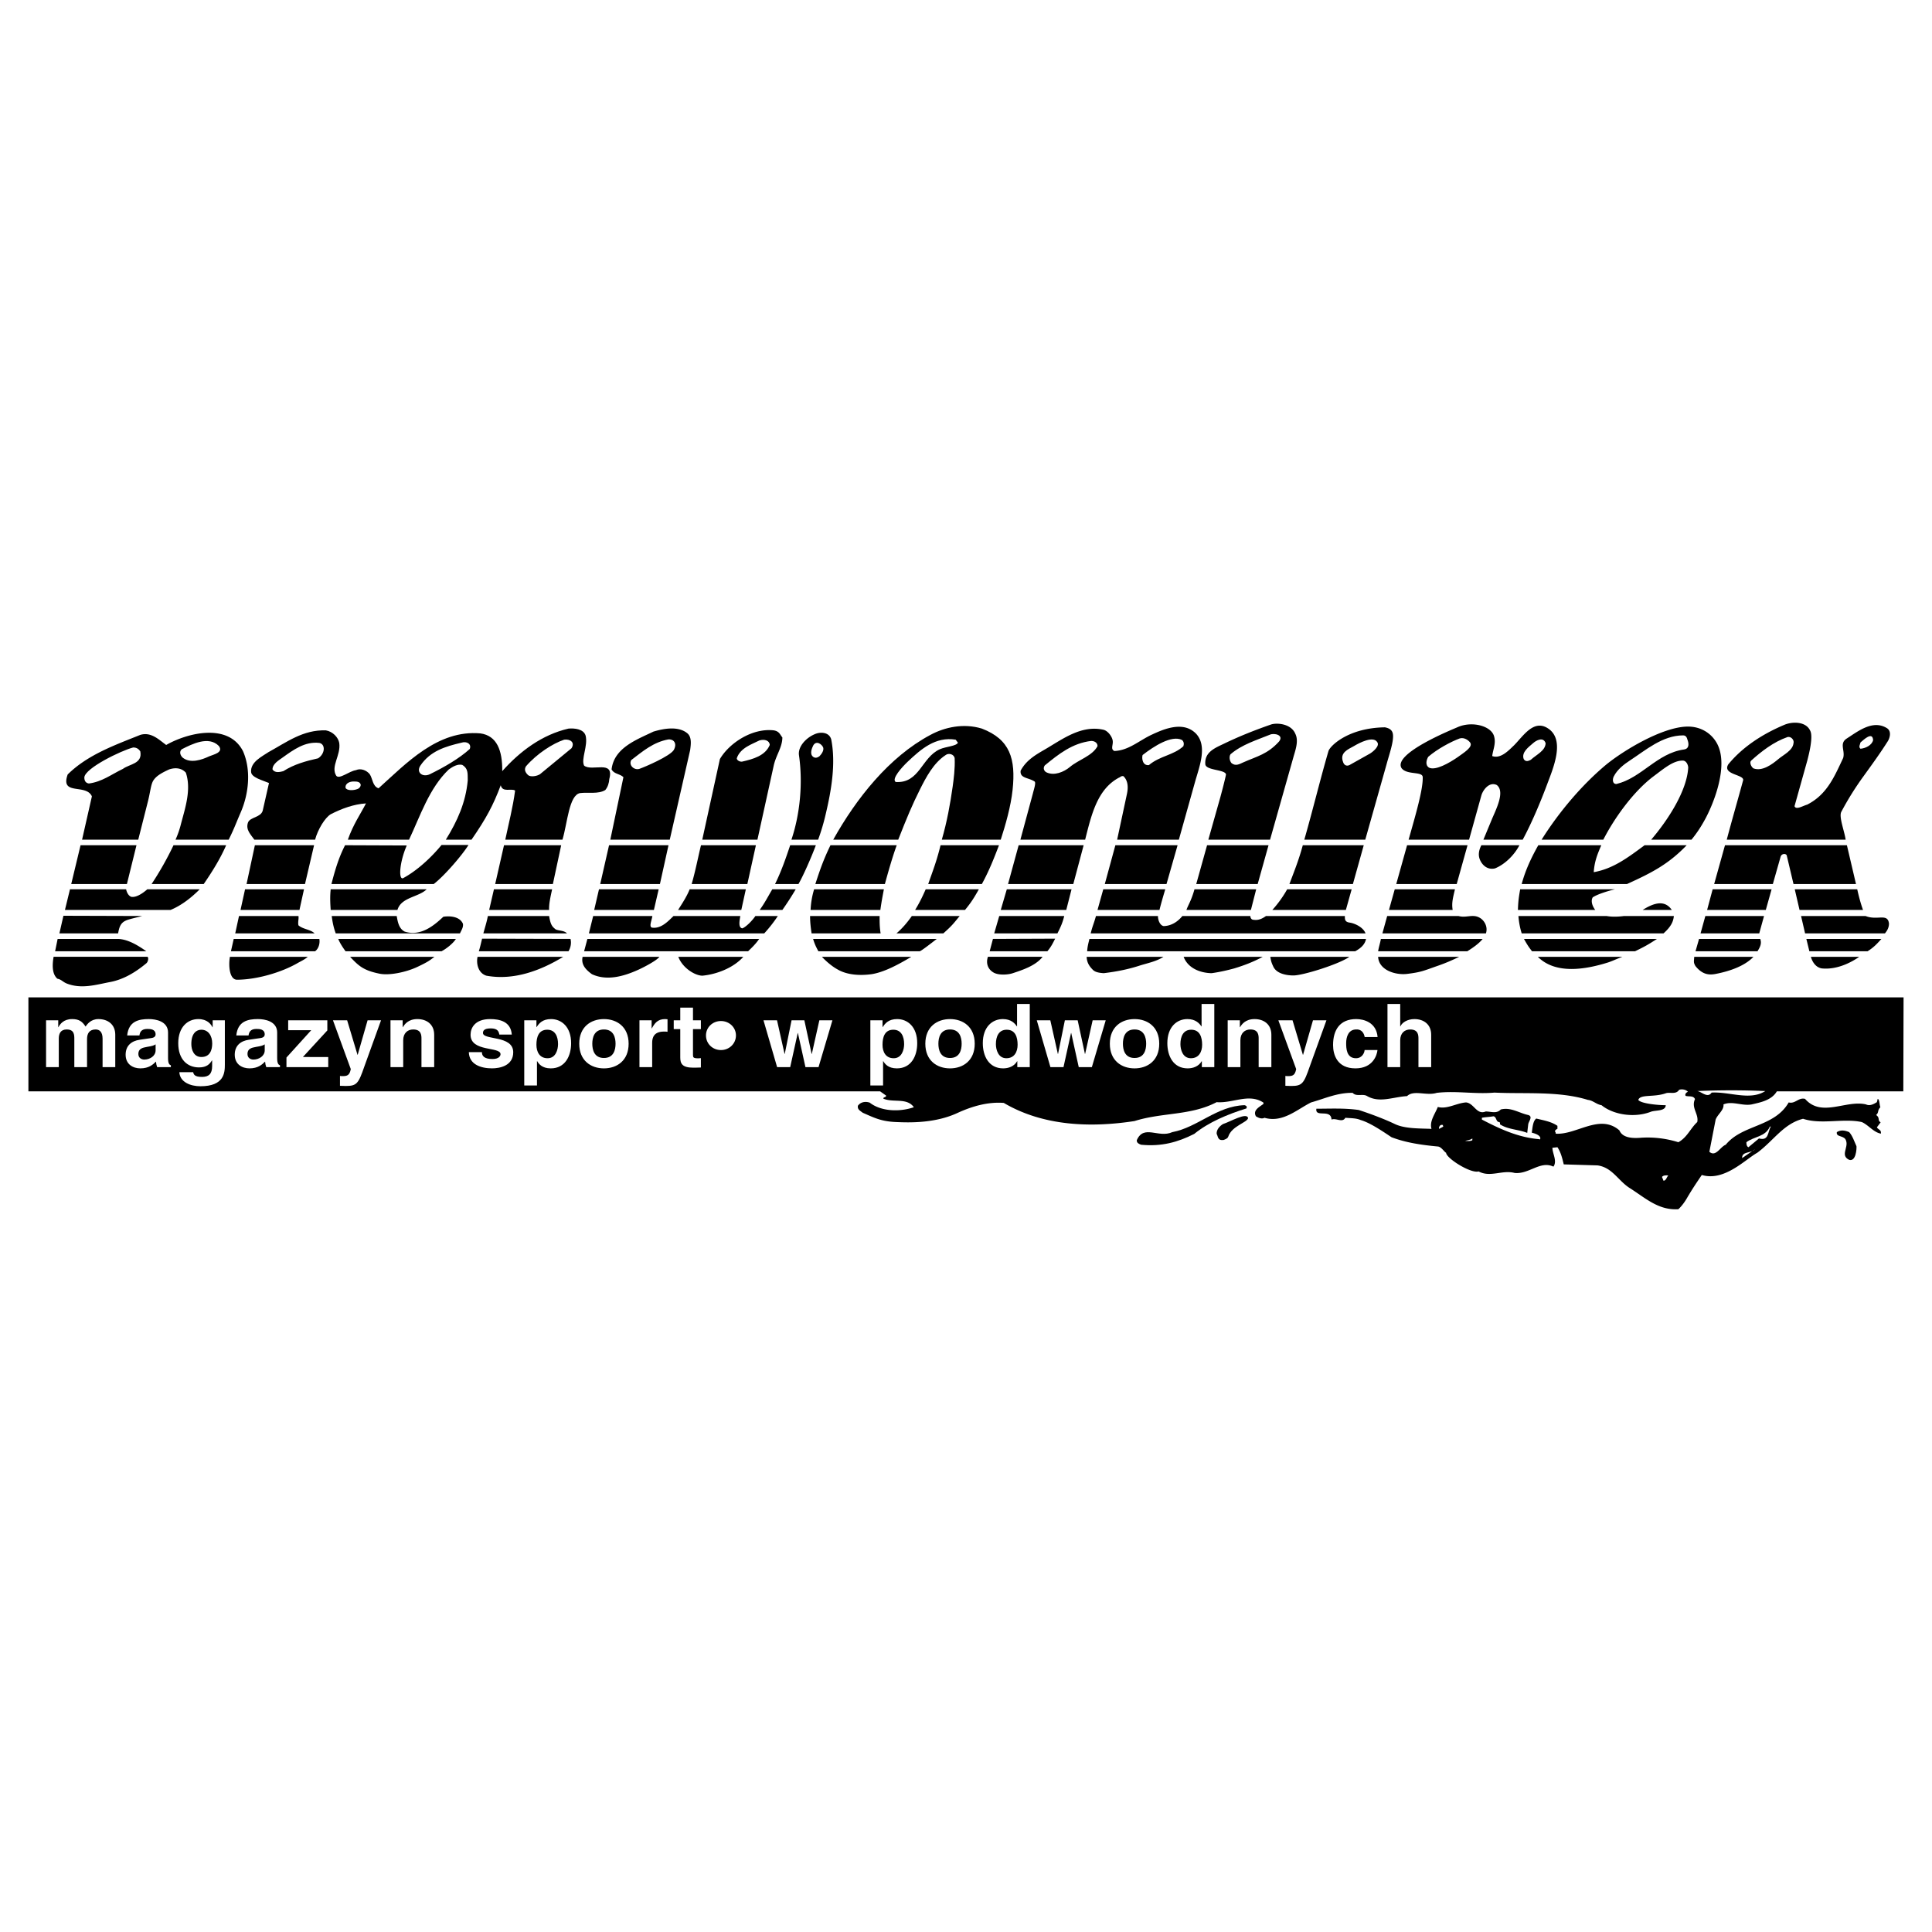 <svg xmlns="http://www.w3.org/2000/svg" width="2500" height="2500" viewBox="0 0 192.756 192.756"><g fill-rule="evenodd" clip-rule="evenodd"><path fill="#fff" d="M0 0h192.756v192.756H0V0z"/><path d="M97.961 72.691c2.814 1.081 3.393 3.016 3.066 6.107-.176 1.658-.703 3.493-1.182 4.976h-5.88c.527-1.834.829-3.519 1.081-5.278.101-.729.251-1.86.201-2.84-.05-.402-.603-.578-.93-.302-1.181.779-1.935 2.211-2.538 3.418-.779 1.558-1.282 2.765-2.162 5.001h-6.484c2.287-4.097 5.579-8.269 9.701-10.455 1.433-.777 3.318-1.18 5.127-.627zM58.428 73.395c.251 1.031-.478 2.337-.151 2.991.779.628 3.041-.628 2.514 1.332-.025.402-.151.805-.402 1.105-.704.428-1.709.201-2.513.302-1.106.201-1.257 2.966-1.759 4.65h-5.705c.352-1.684.754-3.192.98-4.901-.402-.251-1.256.226-1.433-.528-.754 2.01-1.458 3.317-2.916 5.429H44.48c1.156-1.86 1.985-3.72 2.187-5.906-.025-.628.1-1.156-.553-1.558-.452-.101-.905.15-1.332.452-1.96 1.86-2.865 4.675-3.971 7.012h-6.107c.553-1.558 1.257-2.539 1.81-3.619-1.231.076-2.438.528-3.519 1.081-.578.352-1.282 1.508-1.559 2.539h-6.057c-.352-.502-.905-1.005-.628-1.734.226-.528 1.257-.477 1.458-1.156l.628-2.765c-.654-.276-1.76-.553-1.785-1.106-.076-1.005 1.131-1.558 1.709-1.96 1.835-1.005 3.468-2.262 5.755-2.187.704.126 1.231.704 1.332 1.257.176 1.231-.879 2.337-.302 3.267.302.402 1.282-.453 1.961-.553.502-.226 1.08.025 1.382.402.302.453.276 1.207.88 1.407 2.765-2.488 5.906-5.855 10.153-5.479 1.659.226 2.212 1.709 2.187 3.77 1.784-2.01 3.996-3.644 6.61-4.247.578-.051 1.508.025 1.709.703z"/><path d="M68.556 73.144c.478.377.377 1.106.302 1.684l-2.036 8.947h-5.931l1.307-6.233c-.352-.352-.93-.302-1.181-.779.251-2.161 2.513-2.966 4.172-3.77 1.005-.302 2.462-.578 3.367.151zM78.056 73.571c0 1.005-.653 1.785-.879 2.89l-1.608 7.314h-5.504l1.759-8.042c.905-1.559 3.192-3.116 5.378-2.865.578.1.628.452.854.703zM82.932 73.772c.478 2.438 0 5.127-.553 7.464a21.13 21.13 0 0 1-.754 2.539h-2.664c.855-2.539 1.156-5.63.754-8.419-.126-.88.729-1.759 1.583-2.111.578-.252 1.433-.202 1.634.527zM24.248 74.953c.854 1.96.528 4.348-.226 6.082-.502 1.156-.654 1.634-1.207 2.74h-5.303a9.123 9.123 0 0 0 .528-1.508c.402-1.558 1.081-3.468.502-5.177-.427-.478-1.056-.528-1.659-.327-.83.377-1.307.679-1.583 1.106-.251.402-.302 1.131-.528 2.036l-.98 3.871H8.188l.98-4.323c-.578-1.307-3.192-.025-2.413-2.187 2.011-1.985 4.75-2.94 7.238-3.945 1.081-.327 1.859.477 2.588 1.005 2.112-1.208 6.209-2.238 7.667.627z"/><path d="M67.224 74.828c-.402.628-2.865 1.684-3.443 1.885-.502.151-1.081-.352-.804-.879 1.181-.905 2.212-1.784 3.695-2.061.502-.051.929.351.552 1.055zM95.574 74.099c-.176.352-1.181.377-1.81.653-1.835.83-2.011 3.418-4.398 3.268-.452-.302.628-1.483 1.181-2.011 1.333-1.257 2.765-2.538 4.801-2.212l.226.302zM57.02 74.652l-3.141 2.588c-.302.201-.93.302-1.181.101-.277-.251-.428-.553-.227-.88 1.106-1.281 2.689-2.287 3.82-2.664.579-.075 1.106.252.729.855zM76.799 74.325c-.452 1.08-1.658 1.407-2.739 1.658-.226.051-.553-.125-.553-.326.352-1.056 1.533-1.408 2.262-1.785.503-.15 1.006.001 1.03.453zM21.834 74.426c.503.653-.553.854-.955 1.03-.754.352-1.885.754-2.664.125-.302-.302-.302-.653-.076-.83 1.031-.527 2.691-1.356 3.695-.325zM31.737 75.657c-1.231.276-2.413.603-3.468 1.281-.302.076-.83.227-1.081-.176 0-.553.628-.905 1.005-1.181 1.056-.754 2.237-1.634 3.669-1.458.629.127.579 1.082-.125 1.534zM46.867 74.727c-1.056.955-2.538 1.81-3.971 2.513-.729.352-1.408-.176-.955-.854.98-1.458 2.488-1.91 4.097-2.287.527-.176 1.03.125.829.628zM82.128 74.576c.1.302-.176.679-.377.88-.202.15-.428.201-.628.05-.377-.301-.101-.879 0-1.105.301-.579.879-.151 1.005.175zM13.994 74.953c.251 1.257-1.056 1.257-1.734 1.759-1.156.553-2.061 1.282-3.393 1.458-.327-.05-.453-.276-.453-.603.05-.93 3.694-2.689 4.875-2.991.378 0 .554.176.705.377zM35.984 78.271c.025.151-.1.377-.327.453-.377.151-1.056.176-1.182-.125-.05-.503.528-.654.88-.628.252-.002.554.023.629.3z" fill="#fff"/><path d="M81.399 84.328c-.478 1.282-1.282 3.091-1.734 3.871h-2.337c.628-1.282 1.056-2.514 1.508-3.871h2.563zM89.466 84.328c-.402 1.106-.804 2.488-1.181 3.871h-6.937c.553-1.709.879-2.563 1.508-3.871h6.61zM99.67 84.328c-.527 1.382-1.006 2.589-1.709 3.871h-5.353c.453-1.307.83-2.237 1.231-3.871h5.831zM40.583 84.353c-.704 1.608-.854 3.418-.377 3.268 1.407-.754 2.815-2.061 3.846-3.317h2.689c-.603.98-2.388 3.066-3.468 3.896H33.069c.528-2.086.93-3.016 1.357-3.871l6.157.024zM55.99 84.328l-.829 3.87h-5.756l.88-3.87h5.705zM66.696 84.328l-.854 3.87h-5.957l.88-3.87h5.931zM75.417 84.328l-.854 3.871h-5.555c.377-1.307.654-2.74.93-3.871h5.479zM31.335 84.328l-.905 3.87h-5.831l.83-3.87h5.906zM22.564 84.328c-.579 1.332-1.357 2.589-2.237 3.871h-5.202a31.681 31.681 0 0 0 2.187-3.871h5.252zM13.617 84.328l-.955 3.87H7.107l.93-3.87h5.58zM30.33 88.726l-.453 2.061h-5.881l.453-2.061h5.881zM97.66 88.726c-.479.854-.78 1.332-1.383 2.061h-4.976c.427-.704.679-1.207 1.056-2.061h5.303zM19.925 88.726c-.83.83-1.81 1.609-2.916 2.061H6.479l.502-2.061h5.604c.05.302.251.679.528.754.528.076 1.181-.402 1.583-.754h5.229zM42.569 88.726c-.83.804-2.539.779-2.916 2.061h-6.66c-.05-.729-.076-1.357 0-2.061h9.576zM55.085 88.726c-.151.704-.327 1.433-.301 2.061h-5.981l.477-2.061h5.805zM74.412 88.726l-.453 2.061h-6.308c.402-.628.879-1.357 1.156-2.061h5.605zM79.388 88.726a29.402 29.402 0 0 1-1.332 2.061h-2.262c.553-.779.779-1.257 1.257-2.061h2.337zM87.833 90.787h-6.961a8.34 8.34 0 0 1 .352-2.061h6.961c-.151.804-.227 1.181-.352 2.061zM65.716 88.726l-.477 2.061h-5.957l.478-2.061h5.956zM95.75 91.39c-.628.754-.704.905-1.634 1.734h-4.674c.578-.503 1.055-1.056 1.533-1.734h4.775zM29.777 91.39c.05.277-.075.604 0 .93.452.402 1.206.402 1.608.804h-7.917l.377-1.734h5.932zM54.784 91.39c.15.88.301 1.056.653 1.332.302.151.854.101 1.131.402h-8.344c.201-.729.327-1.106.452-1.734h6.108zM65.088 91.39c-.075.478-.352 1.056-.05 1.156.93.151 1.659-.679 2.161-1.156h6.661c-.05.377-.251 1.156.201 1.231.302-.101.905-.653 1.307-1.231h2.237a13.908 13.908 0 0 1-1.357 1.734H58.754l.427-1.734h5.907zM87.858 93.124h-6.886c-.1-.679-.151-1.181-.151-1.734h6.937c-.001.653-.001 1.081.1 1.734zM39.579 91.39c.101.553.201 1.257.804 1.559 1.533.478 2.815-.503 3.846-1.483.427-.075 1.608-.125 1.96.704.05.352-.15.628-.301.955h-12.39c-.227-.604-.327-1.156-.402-1.734h6.483v-.001zM14.194 91.39c-.477.126-1.382.327-1.633.453-.578.251-.679.754-.779 1.282H5.926l.402-1.759 7.866.024zM31.863 93.677c.075.453-.075.98-.428 1.231h-8.394l.277-1.231h8.545zM56.92 93.677c.1.402.025.854-.201 1.231h-8.947c.15-.478.226-.854.326-1.256l8.822.025zM75.744 93.677c-.401.578-.778.905-1.105 1.231H58.277l.327-1.231h17.14zM93.462 93.677c-.553.428-1.583 1.231-1.709 1.231H81.65c-.201-.377-.352-.653-.528-1.231h12.34zM45.484 93.677c-.276.453-.955.98-1.432 1.231h-9.576c-.201-.276-.553-.779-.729-1.231h11.737zM14.597 94.908H5.499l.251-1.231h5.957c.98 0 2.01.603 2.89 1.231zM74.161 95.461c-1.005 1.13-2.714 1.759-4.097 1.884-.779-.024-1.985-.804-2.388-1.884h6.485zM90.924 95.461c-1.182.704-2.664 1.533-3.971 1.734-1.105.15-2.413.101-3.393-.478-.603-.327-1.206-.879-1.558-1.256h8.922zM41.589 96.492c-1.081.502-2.739.854-3.719.653-1.634-.327-2.111-.805-2.941-1.684h8.419c-.477.352-.578.478-1.759 1.031zM56.191 95.461c-2.212 1.357-4.926 2.387-7.665 1.884-.805-.251-1.031-1.181-.88-1.884h8.545zM65.792 95.461c-.276.377-1.533 1.031-2.086 1.282-1.433.653-3.142 1.156-4.649.452-.729-.527-1.081-1.03-.93-1.734h7.665zM30.707 95.461c-.276.251-.704.453-.93.578-1.709 1.006-4.223 1.709-6.158 1.709-.754-.05-.829-1.482-.678-2.287h7.766zM14.722 95.461c.126.125.05.478-.101.628-1.081.904-2.287 1.633-3.619 1.885-1.458.276-2.865.729-4.348.15-.377-.15-.528-.402-.93-.478-.604-.527-.478-1.583-.377-2.186h9.375v.001zM180.598 72.892c.326.579-.102 2.288-.277 2.966l-1.281 4.574c.15.402.805-.025 1.256-.151 1.986-1.005 2.715-2.79 3.594-4.649.227-.754-.426-1.458.377-1.96 1.131-.729 2.615-1.91 4.021-1.005.428.302.277.905.076 1.257-.779 1.231-1.584 2.337-2.438 3.519a29.565 29.565 0 0 0-2.213 3.543c-.275.478.303 1.91.428 2.79h-11.863c.504-1.91 1.131-4.072 1.635-5.931.125-.579-2.111-.553-1.482-1.583 1.482-1.81 3.543-3.091 5.654-3.971.853-.329 2.11-.278 2.513.601zM149.08 73.521c.176.679-.125 1.282-.201 1.91.83.302 1.609-.528 2.162-1.056.93-.93 1.961-2.639 3.393-1.709 1.76 1.131.527 3.971-.074 5.58-.705 1.885-1.584 3.946-2.439 5.529H148l.855-2.061c.4-.955 1.33-2.74.477-3.393-.729-.352-1.357.453-1.533 1.031l-1.23 4.423h-6.033c.705-2.488 1.459-5.052 1.408-6.258-.051-.578-1.584-.176-2.111-.879-.904-1.458 5.102-3.871 5.555-4.072 1.481-.679 3.467-.126 3.692.955zM129.227 73.194c.377.729 0 1.684-.201 2.413l-2.312 8.168h-6.158l1.207-4.273c.176-.653.428-1.608.553-2.211 0-.528-1.984-.402-2.061-1.03-.102-1.257 1.029-1.659 1.91-2.086 1.508-.729 3.041-1.332 4.625-1.885.575-.202 2.009-.102 2.437.904zM171.248 74.073c1.383 2.338-.479 6.56-1.258 7.892a12.226 12.226 0 0 1-1.23 1.81h-4.021c1.76-2.061 3.568-4.926 3.695-7.188 0-.201-.152-.704-.555-.704-.979 0-1.934.855-2.99 1.634-1.959 1.508-3.82 4.097-4.926 6.258h-6.156c1.732-2.765 4.02-5.454 6.383-7.439 1.734-1.433 5.629-3.795 8.143-3.845 1.28-.026 2.337.603 2.915 1.582zM119.324 73.194c1.156 1.232.352 3.242-.076 4.75l-1.633 5.831h-6.158l.98-4.575c.102-.477.176-1.256-.352-1.759-.227-.05-.303.101-.453.15-2.16 1.156-2.738 3.695-3.367 6.183h-6.459l1.256-4.65c.076-.326.328-1.055.152-1.156-.604-.402-1.484-.302-1.383-1.081.553-1.031 1.457-1.559 2.412-2.111 1.734-1.005 3.645-2.488 5.881-1.96.428.126.805.654.881 1.03.1.453-.252.88.176 1.081 1.432-.05 2.486-1.056 3.744-1.634 1.231-.576 3.141-1.381 4.399-.099zM138.977 73.294c.076.729-.377 1.985-.627 2.916l-2.137 7.565h-6.082c.83-2.89 1.584-6.007 2.412-8.847.176-.528 1.986-2.312 5.631-2.363.377.076.754.227.803.729z"/><path d="M127.617 73.973c-1.156 1.282-2.211 1.483-3.568 2.086-.352.151-.754.427-1.182.076-.201-.227-.252-.654-.1-.88 1.131-.98 2.664-1.433 3.945-1.96.403-.177 1.409.025.905.678zM168.357 73.797c.15.377.201.905-.352.98-2.689.377-4.223 2.84-6.736 3.443-.426 0-.402-.503-.25-.779.352-.679 1.004-1.181 1.582-1.559 1.584-1.03 3.268-2.513 5.328-2.513.303.001.378.252.428.428zM186.881 73.847c-.127.503-.73.805-1.258.855-.227-.176-.025-.453 0-.629.326-.276 1.207-1.13 1.258-.226zM178.938 74.149c-.074.729-1.004 1.156-1.508 1.583-.627.528-1.607 1.256-2.488.93-.225-.15-.426-.603-.225-.779 1.029-.93 2.236-1.859 3.594-2.337.351-.126.728.276.627.603zM118.066 74.45c-.979.905-2.336.955-3.441 1.885-.629.076-.73-.678-.629-1.005 1.131-.88 2.891-2.01 3.92-1.508.201.151.227.402.15.628zM146.668 74.073c.352.453-.678 1.056-1.256 1.483-.805.553-2.188 1.357-2.84 1.031-.428-.276-.227-.829-.076-1.081.904-.779 2.262-1.508 3.143-1.834.451-.126.853.175 1.029.401zM154.207 74.149c-.023.754-.904 1.131-1.482 1.659-.201.101-.502.251-.703-.075-.252-.679.502-1.207.93-1.583.3-.277 1.03-.679 1.255-.001zM109.498 74.45c-.529.98-1.912 1.357-2.74 2.062-.629.527-1.584.904-2.338.553-.275-.126-.377-.453-.176-.704 1.383-1.131 2.74-2.212 4.625-2.438.402 0 .652.251.629.527zM137.395 74.023c.326.402-.453 1.005-.703 1.156l-2.062 1.156c-.326.151-.553-.05-.627-.301-.377-.955.527-1.282 1.055-1.584.628-.377 1.934-1.03 2.337-.427z" fill="#fff"/><path d="M159.762 84.328c-.377.88-.678 1.583-.754 2.689 1.986-.352 3.469-1.508 5.076-2.689h4.197c-1.834 1.91-3.518 2.765-5.955 3.871H151.82c.377-1.433 1.031-2.765 1.658-3.871h6.284zM151.594 84.328c-.553 1.056-1.508 1.935-2.438 2.312-.754.176-1.281-.326-1.508-.879-.176-.427-.125-.905.15-1.433h3.796zM108.115 84.328l-1.031 3.87h-6.51l1.057-3.87h6.484zM117.488 84.328l-1.105 3.87h-6.156l1.054-3.87h6.207zM126.562 84.328l-1.082 3.87h-6.13l1.08-3.87h6.132zM136.062 84.328l-1.082 3.871h-6.332c.426-1.156.904-2.287 1.332-3.871h6.082zM146.416 84.328l-1.08 3.87h-6.031l1.08-3.87h6.031zM184.266 84.328l.906 3.871h-6.234l-.678-2.865c-.102-.201-.502-.176-.604.125l-.779 2.74h-5.855l1.08-3.871h12.164zM145.16 88.726c-.176.779-.352 1.332-.227 2.061h-6.357l.578-2.061h6.006zM161.119 88.726c-.629.151-1.734.478-2.211.804-.176.277-.127.754.25 1.257h-7.715c.025-.779.074-1.231.227-2.061h9.449zM176.752 88.726l-.578 2.061h-5.856l.553-2.061h5.881zM185.297 88.726c.176.804.377 1.508.578 2.061h-6.334l-.477-2.061h6.233zM125.33 88.726l-.527 2.061h-6.434c.201-.553.477-.905.805-2.061h6.156zM134.855 88.726l-.578 2.061h-7.338a11.192 11.192 0 0 0 1.482-2.061h6.434zM106.908 88.726l-.527 2.061h-6.535l.603-2.061h6.459zM116.258 88.726c-.201.679-.402 1.357-.578 2.061h-6.182l.576-2.061h6.184zM166.799 90.787h-2.914c1.23-.779 2.236-.98 2.914 0zM160.291 91.39c.527.101 1.205.075 1.732 0H167c-.051.553-.275 1.056-1.029 1.734h-14.15a7.6 7.6 0 0 1-.326-1.734h8.796zM134.178 91.39c0 .302-.025.578.451.654.578.076 1.408.502 1.609 1.081h-27.42c.201-.804.303-.93.527-1.734h6.184c0 .453.227.955.578 1.005.805-.025 1.432-.478 1.859-1.005h6.785c0 .251.15.377.328.377.527.076.904-.15 1.23-.377h7.869v-.001zM145.512 91.39c.805.227 1.434-.251 2.162.201.377.227.803.83.578 1.533h-10.33l.479-1.734h7.111zM175.998 91.39l-.478 1.734h-5.856l.479-1.734h5.855zM186.127 91.39c1.18.478 2.211-.326 2.336.754 0 .402-.176.704-.402.98h-7.967l-.402-1.734h6.435zM106.18 91.39c-.176.679-.303.98-.68 1.734h-6.307l.502-1.734h6.485zM165.316 93.677c-.93.604-1.256.779-2.188 1.231h-10.277c-.354-.452-.479-.653-.805-1.231h13.27zM147.924 93.677c-.352.453-1.004.905-1.533 1.231h-8.896c.076-.452.176-.703.277-1.231h10.152zM175.621 93.677c.15.428.025.754-.277 1.231h-6.182l.352-1.231h6.107zM136.289 93.677c-.102.528-.479.905-1.082 1.231h-26.74c.025-.427.1-.729.227-1.231h27.595zM187.709 93.677c-.477.528-.779.854-1.383 1.231h-5.805l-.301-1.231h7.489zM105.275 93.652c-.227.427-.377.779-.779 1.256H98.74l.326-1.231 6.209-.025zM116.082 95.461c-.705.453-1.482.603-2.312.855-1.207.401-2.412.628-3.645.778-.377-.024-.828-.075-1.08-.326-.402-.402-.604-.755-.629-1.307h7.666zM125.984 95.461c-.98.528-1.859.855-2.84 1.156-.729.201-1.533.377-2.262.478-1.156-.024-2.363-.503-2.791-1.633h7.893v-.001zM134.629 95.461c-1.004.729-4.623 1.86-5.578 1.86-.705 0-1.686-.176-2.012-.88-.201-.428-.227-.553-.301-.98h7.891zM104.018 95.461c-.678.879-1.984 1.307-2.965 1.633-.527.176-1.508.227-1.986-.101-.477-.301-.729-.854-.502-1.533h5.453v.001zM145.588 95.461c-.629.302-1.283.603-2.162.905-1.432.503-1.633.628-3.066.804-1.105.126-2.789-.352-2.865-1.708h8.093v-.001zM161.873 95.461c-.629.226-1.006.427-1.482.578-2.188.679-5.178 1.207-6.961-.578h8.443zM174.941 95.461c-.854.905-2.336 1.432-3.77 1.708-.754.151-1.381 0-2.01-.779-.227-.377-.15-.477-.127-.929h5.907zM181.754 96.617c-.73-.125-1.006-.879-1.082-1.156h4.826c-.504.352-2.035 1.332-3.744 1.156zM100.148 110.038c3.92 2.312 8.645 2.488 13.043 1.81 2.789-.88 5.605-.527 8.193-1.885 1.607.126 3.166-.88 4.6 0 .1.025.1.201 0 .226-.377.277-1.006.604-.68 1.182.227.15.578.302.855.15 1.809.528 3.242-.829 4.648-1.532 1.357-.377 2.615-.98 4.148-.955.352.402.979.075 1.406.301 1.258.755 2.613.102 4.021.025.678-.653 1.936 0 2.965-.326 1.936-.227 3.82.15 5.756-.025 3.066.15 6.385-.176 9.324.729.504.051.855.452 1.357.528 1.207.979 3.318 1.281 4.926.653.479-.176 1.457-.025 1.482-.653-.854 0-2.512-.176-2.738-.528.201-.603 1.559-.226 2.789-.678.428-.102.98.15 1.281-.327.277-.101.705-.025.881.201-.176.05-.328.251-.227.401.326.102.779-.05.93.327-.402.88.402 1.483.227 2.287-.68.628-1.006 1.533-1.885 2.011a10.29 10.29 0 0 0-3.67-.452c-.854.075-1.885.05-2.211-.729-1.961-1.709-4.299.478-6.359.327.025-.151-.074-.176-.074-.302.074-.025.15-.176.25-.176v-.302c-.604-.428-1.406-.553-2.111-.729-.352.252-.377.98-.451 1.408 1.23.302.779.805.754.653-2.111-.176-3.947-1.03-5.73-1.96v-.177c.377-.075.754-.075 1.156-.15.326.075.227.527.553.578.125 0 .1.176.1.227.805.527 1.859.502 2.715.854l.102-.88c.074-.327.477-.754 0-.905-.932-.201-1.734-.804-2.74-.553-.428.453-.955.201-1.508.201-.904.377-1.156-.829-1.961-.904-.98.075-1.885.703-2.814.452-.277.704-.855 1.433-.629 2.187-1.156-.051-2.639 0-3.645-.478-1.105-.528-2.463-1.03-3.619-1.407-1.457-.201-2.738-.126-4.221-.126-.152.93 1.457-.025 1.508 1.081.477-.177 1.08.352 1.381-.177.578.051 1.057.025 1.533.227.955.276 2.238 1.156 3.066 1.709 1.434.553 3.016.779 4.625.93.352.025.629.528.83.629 0 .527 2.438 2.086 3.242 1.859 1.18.628 2.336-.176 3.594.151 1.432.15 2.562-1.257 3.869-.629.402-.553-.1-1.307-.1-1.885l.502-.051c.352.528.479 1.106.629 1.71l3.367.101c1.482.201 2.061 1.533 3.217 2.262 1.584 1.005 2.865 2.236 4.852 2.111.352-.327.652-.754.854-1.106.529-.904.906-1.458 1.484-2.312 2.236.678 4.348-1.559 5.527-2.212 1.66-1.231 2.615-2.891 4.574-3.394 1.836.604 3.996-.075 5.857.327.652.276 1.18 1.03 1.908 1.156.051-.402-.225-.353-.4-.628l.377-.503c-.352-.201-.025-.428-.453-.729.301-.251.102-.452.428-.778-.102-.201-.076-.805-.277-.83 0 .101-.049.201-.074.327-.328.201-.705.402-1.082.226-1.984-.478-4.447 1.332-6.082-.553-.652-.176-.98.528-1.633.353-1.434 2.488-4.625 2.187-6.283 4.222-.553.201-.98 1.257-1.633.704l.627-3.217c.201-.528.855-.955.779-1.509.881-.377 1.859.177 2.814 0 .855-.2 1.986-.401 2.514-1.307h12.617l.025-9.374H2.834v9.374h84.973l.603.428c0 .201-.301.126-.276.302.98.427 2.337-.126 3.041.854-1.357.478-3.242.452-4.398-.453-.427-.15-.905-.075-1.181.302-.076.377.226.503.478.704 1.105.478 1.834.879 3.393.93 1.182.05 3.82.151 6.107-.93 1.332-.604 2.914-1.107 4.574-.981z"/><path d="M176.123 108.856c-1.533.98-3.543.051-5.354.151-.402.604-1.004-.101-1.432-.151a77.562 77.562 0 0 1 6.786 0z" fill="#fff"/><path d="M124.35 110.591c-1.859.578-3.744 1.357-5.201 2.539-1.635.829-3.268 1.281-5.303 1.08-.201-.075-.453-.176-.428-.452.703-1.608 2.162-.176 3.543-.805 2.539-.477 4.449-2.613 7.213-2.688.176.049.277.15.176.326zM124.525 111.546c-.074.452-1.633.779-1.984 1.86-.076.2-.277.251-.453.326-.627.101-.553-.377-.703-.603-.025-.428.301-.779.629-.98.779-.252 2.361-1.206 2.511-.603z"/><path d="M143.979 112.25c-.049.075 0 .101.025.15l-.428.227c-.049-.126.076-.503.403-.377zM176.676 112.4c-.326.528-.176 1.458-1.182 1.182l-1.055.879c-.176-.1-.201-.275-.201-.502.754-.578 1.91-.527 2.338-1.559h.1z" fill="#fff"/><path d="M185.221 114.361c.025.251-.049 1.558-.729 1.356-.904-.427-.074-1.206-.301-1.885-.15-.604-1.031-.326-.93-.88.402-.251.803-.176 1.23 0 .329.354.503.906.73 1.409z"/><path d="M146.895 113.758c-.201.126-.479.075-.729.075.176-.075.527-.075.729-.251v.176zM173.811 115.542c-.025-.703.906-.452 1.283-.88l-1.283.88zM166.447 117.276c-.176.176-.201.503-.477.528l-.152-.378c.102-.175.453-.175.629-.15zM11.5 103.236c0-1.027-.734-1.562-1.677-1.562-.77 0-1.123.519-1.286.746-.326-.5-.644-.746-1.341-.746-.852 0-1.205.501-1.368.808H5.81v-.685H4.596v4.671h1.269v-2.845c0-.509.19-.913.789-.913.761 0 .761.554.761.948v2.81h1.269v-2.801c0-.553.227-.957.861-.957.372 0 .689.229.689.922v2.836H11.5v-3.232zM16.767 103.026c0-1.15-1.242-1.353-1.921-1.353-.988 0-2.012.202-2.157 1.633h1.223c.036-.271.145-.649.779-.649.326 0 .833.026.833.545 0 .263-.245.342-.444.368l-1.142.167c-.807.114-1.404.579-1.404 1.493 0 .965.743 1.361 1.468 1.361.861 0 1.269-.388 1.559-.677.027.263.045.333.118.553h1.368v-.185c-.154-.053-.281-.176-.281-.729v-2.527h.001zm-1.242 1.765c0 .57-.571.922-1.132.922-.245 0-.589-.132-.589-.562 0-.509.39-.623.86-.702.526-.079.734-.158.861-.255v.597zM21.218 101.797v.693H21.2c-.154-.307-.516-.816-1.413-.816-1.061 0-2.003.79-2.003 2.406 0 1.633.916 2.416 2.075 2.416.761 0 1.078-.344 1.287-.704l.018.018v.562c0 .757-.326 1.072-1.006 1.072-.734 0-.833-.236-.888-.474h-1.377c.054.992 1.105 1.405 2.102 1.405 2.374 0 2.438-1.344 2.438-2.153v-4.425h-1.215zm-2.129 2.361c0-1.088.525-1.422.997-1.422.707 0 1.087.614 1.087 1.369 0 .642-.217 1.353-1.079 1.353-.752 0-1.005-.702-1.005-1.3zM27.654 103.026c0-1.15-1.242-1.353-1.921-1.353-.988 0-2.012.202-2.157 1.633h1.223c.036-.271.145-.649.779-.649.326 0 .833.026.833.545 0 .263-.245.342-.444.368l-1.142.167c-.807.114-1.404.579-1.404 1.493 0 .965.743 1.361 1.468 1.361.861 0 1.269-.388 1.559-.677.027.263.045.333.118.553h1.368v-.185c-.154-.053-.281-.176-.281-.729v-2.527h.001zm-1.242 1.765c0 .57-.571.922-1.132.922-.245 0-.589-.132-.589-.562 0-.509.39-.623.86-.702.526-.079.734-.158.861-.255v.597zM32.658 102.807v-1.01h-3.906v.983h2.302l-2.474 2.731v.957h4.168v-1.01H30.22l2.438-2.651zM38.015 101.797h-1.341l-.988 3.441h-.018l-1.033-3.441h-1.414l1.776 4.865c-.118.642-.372.703-.833.703-.109 0-.19-.009-.245-.018v.983c.181.009.398.018.571.018 1.105 0 1.269-.229 1.867-1.96l1.658-4.591zM43.318 103.236c0-1.027-.734-1.562-1.676-1.562-.916 0-1.278.527-1.45.808h-.019v-.685h-1.214v4.671h1.269v-2.678c0-.711.435-1.08.997-1.08.806 0 .825.579.825.922v2.836h1.269v-3.232h-.001zM51.062 103.219c-.1-1.316-1.223-1.545-2.166-1.545-1.504 0-1.948.878-1.948 1.562 0 1.748 2.99 1.159 2.99 1.941 0 .175-.154.482-.807.482-.797 0-1.051-.29-1.051-.685h-1.305c.036 1.246 1.223 1.616 2.319 1.616.752 0 2.111-.247 2.111-1.607 0-1.721-3.018-1.186-3.018-1.923 0-.202.091-.457.779-.457.689 0 .798.316.852.614h1.244v.002zM53.519 104.238c0-.747.208-1.502 1.079-1.502.806 0 1.078.693 1.078 1.432 0 .553-.227 1.413-1.042 1.413-.806 0-1.115-.649-1.115-1.343zm0-2.441h-1.214v6.499h1.269v-2.425h.018c.154.254.471.721 1.359.721 1.432 0 2.03-1.23 2.03-2.512 0-1.616-.942-2.406-2.003-2.406-.852 0-1.205.431-1.44.799h-.019v-.676zM62.718 104.133c0-1.687-1.169-2.459-2.464-2.459s-2.464.772-2.464 2.459c0 1.686 1.169 2.459 2.464 2.459s2.464-.774 2.464-2.459zm-1.304 0c0 .597-.181 1.422-1.16 1.422s-1.16-.825-1.16-1.422c0-.598.181-1.423 1.16-1.423s1.16.825 1.16 1.423zM63.799 106.468h1.268v-2.432c0-.519.181-1.115 1.169-1.115.118 0 .254 0 .363.018v-1.247c-.082-.009-.163-.018-.245-.018-.77 0-1.06.457-1.323.931h-.018v-.808h-1.214v4.671zM69.138 100.532H67.87v1.265h-.652v.878h.652v2.836c0 .606.199 1.011 1.296 1.011h.163c.199 0 .398-.008.598-.017v-.933c-.091.009-.181.018-.263.018-.517 0-.525-.105-.525-.377v-2.538h.788v-.878h-.788v-1.265h-.001zM70.436 103.307c0 .826.661 1.458 1.495 1.458.824 0 1.495-.641 1.495-1.458 0-.808-.671-1.439-1.495-1.439-.834-.001-1.495.631-1.495 1.439zM83.051 101.797h-1.304l-.752 3.353h-.019l-.725-3.353h-1.277l-.68 3.353h-.018l-.752-3.353h-1.35l1.359 4.671h1.305l.752-3.406h.018l.752 3.406h1.305l1.386-4.671zM88.049 104.238c0-.747.208-1.502 1.078-1.502.807 0 1.078.693 1.078 1.432 0 .553-.226 1.413-1.042 1.413-.806 0-1.114-.649-1.114-1.343zm0-2.441h-1.214v6.499h1.269v-2.425h.018c.154.254.472.721 1.359.721 1.432 0 2.03-1.23 2.03-2.512 0-1.616-.942-2.406-2.002-2.406-.852 0-1.205.431-1.441.799h-.018v-.676h-.001zM97.248 104.133c0-1.687-1.168-2.459-2.464-2.459-1.295 0-2.464.772-2.464 2.459 0 1.686 1.169 2.459 2.464 2.459 1.296 0 2.464-.774 2.464-2.459zm-1.304 0c0 .597-.182 1.422-1.16 1.422s-1.16-.825-1.16-1.422c0-.598.181-1.423 1.16-1.423s1.16.825 1.16 1.423zM102.742 100.164h-1.27v2.238h-.018c-.199-.298-.58-.729-1.395-.729-1.061 0-2.004.79-2.004 2.406 0 1.281.598 2.512 2.029 2.512.527 0 1.088-.186 1.396-.712h.018v.588h1.242v-6.303h.002zm-3.381 4.004c0-.738.271-1.432 1.078-1.432.871 0 1.088.755 1.088 1.502 0 .693-.316 1.343-1.123 1.343-.816 0-1.043-.86-1.043-1.413zM110.318 101.797h-1.304l-.752 3.353h-.018l-.724-3.353h-1.278l-.68 3.353h-.019l-.752-3.353h-1.35l1.36 4.671h1.304l.752-3.406h.018l.752 3.406h1.307l1.384-4.671zM115.658 104.133c0-1.687-1.17-2.459-2.465-2.459s-2.465.772-2.465 2.459c0 1.686 1.17 2.459 2.465 2.459s2.465-.774 2.465-2.459zm-1.304 0c0 .597-.182 1.422-1.16 1.422s-1.16-.825-1.16-1.422c0-.598.182-1.423 1.16-1.423s1.16.825 1.16 1.423zM121.152 100.164h-1.27v2.238h-.018c-.199-.298-.58-.729-1.396-.729-1.061 0-2.002.79-2.002 2.406 0 1.281.598 2.512 2.029 2.512.525 0 1.088-.186 1.396-.712h.018v.588h1.242v-6.303h.001zm-3.381 4.004c0-.738.271-1.432 1.078-1.432.869 0 1.088.755 1.088 1.502 0 .693-.318 1.343-1.123 1.343-.816 0-1.043-.86-1.043-1.413zM126.844 103.236c0-1.027-.734-1.562-1.676-1.562-.916 0-1.277.527-1.449.808h-.02v-.685h-1.213v4.671h1.268v-2.678c0-.711.436-1.08.996-1.08.807 0 .826.579.826.922v2.836h1.268v-3.232zM132.338 101.797h-1.342l-.988 3.441h-.018l-1.033-3.441h-1.414l1.777 4.865c-.119.642-.371.703-.834.703-.109 0-.189-.009-.244-.018v.983c.18.009.398.018.57.018 1.105 0 1.268-.229 1.867-1.96l1.659-4.591zM136.145 104.765c0 .22-.217.816-.859.816-.961 0-.979-1.01-.979-1.519 0-.58.207-1.353 1.004-1.353.59-.035.789.448.844.755h1.287c-.119-1.457-1.369-1.791-2.131-1.791-1.631 0-2.311 1.08-2.311 2.59 0 .983.418 2.328 2.23 2.328 1.766 0 2.156-1.345 2.201-1.827h-1.286v.001zM142.789 103.236c0-1.027-.734-1.562-1.676-1.562-.689 0-1.232.343-1.396.729h-.018v-2.238h-1.27v6.304h1.27v-2.678c0-.711.436-1.08.996-1.08.807 0 .824.579.824.922v2.836h1.27v-3.233z" fill="#fff"/></g></svg>